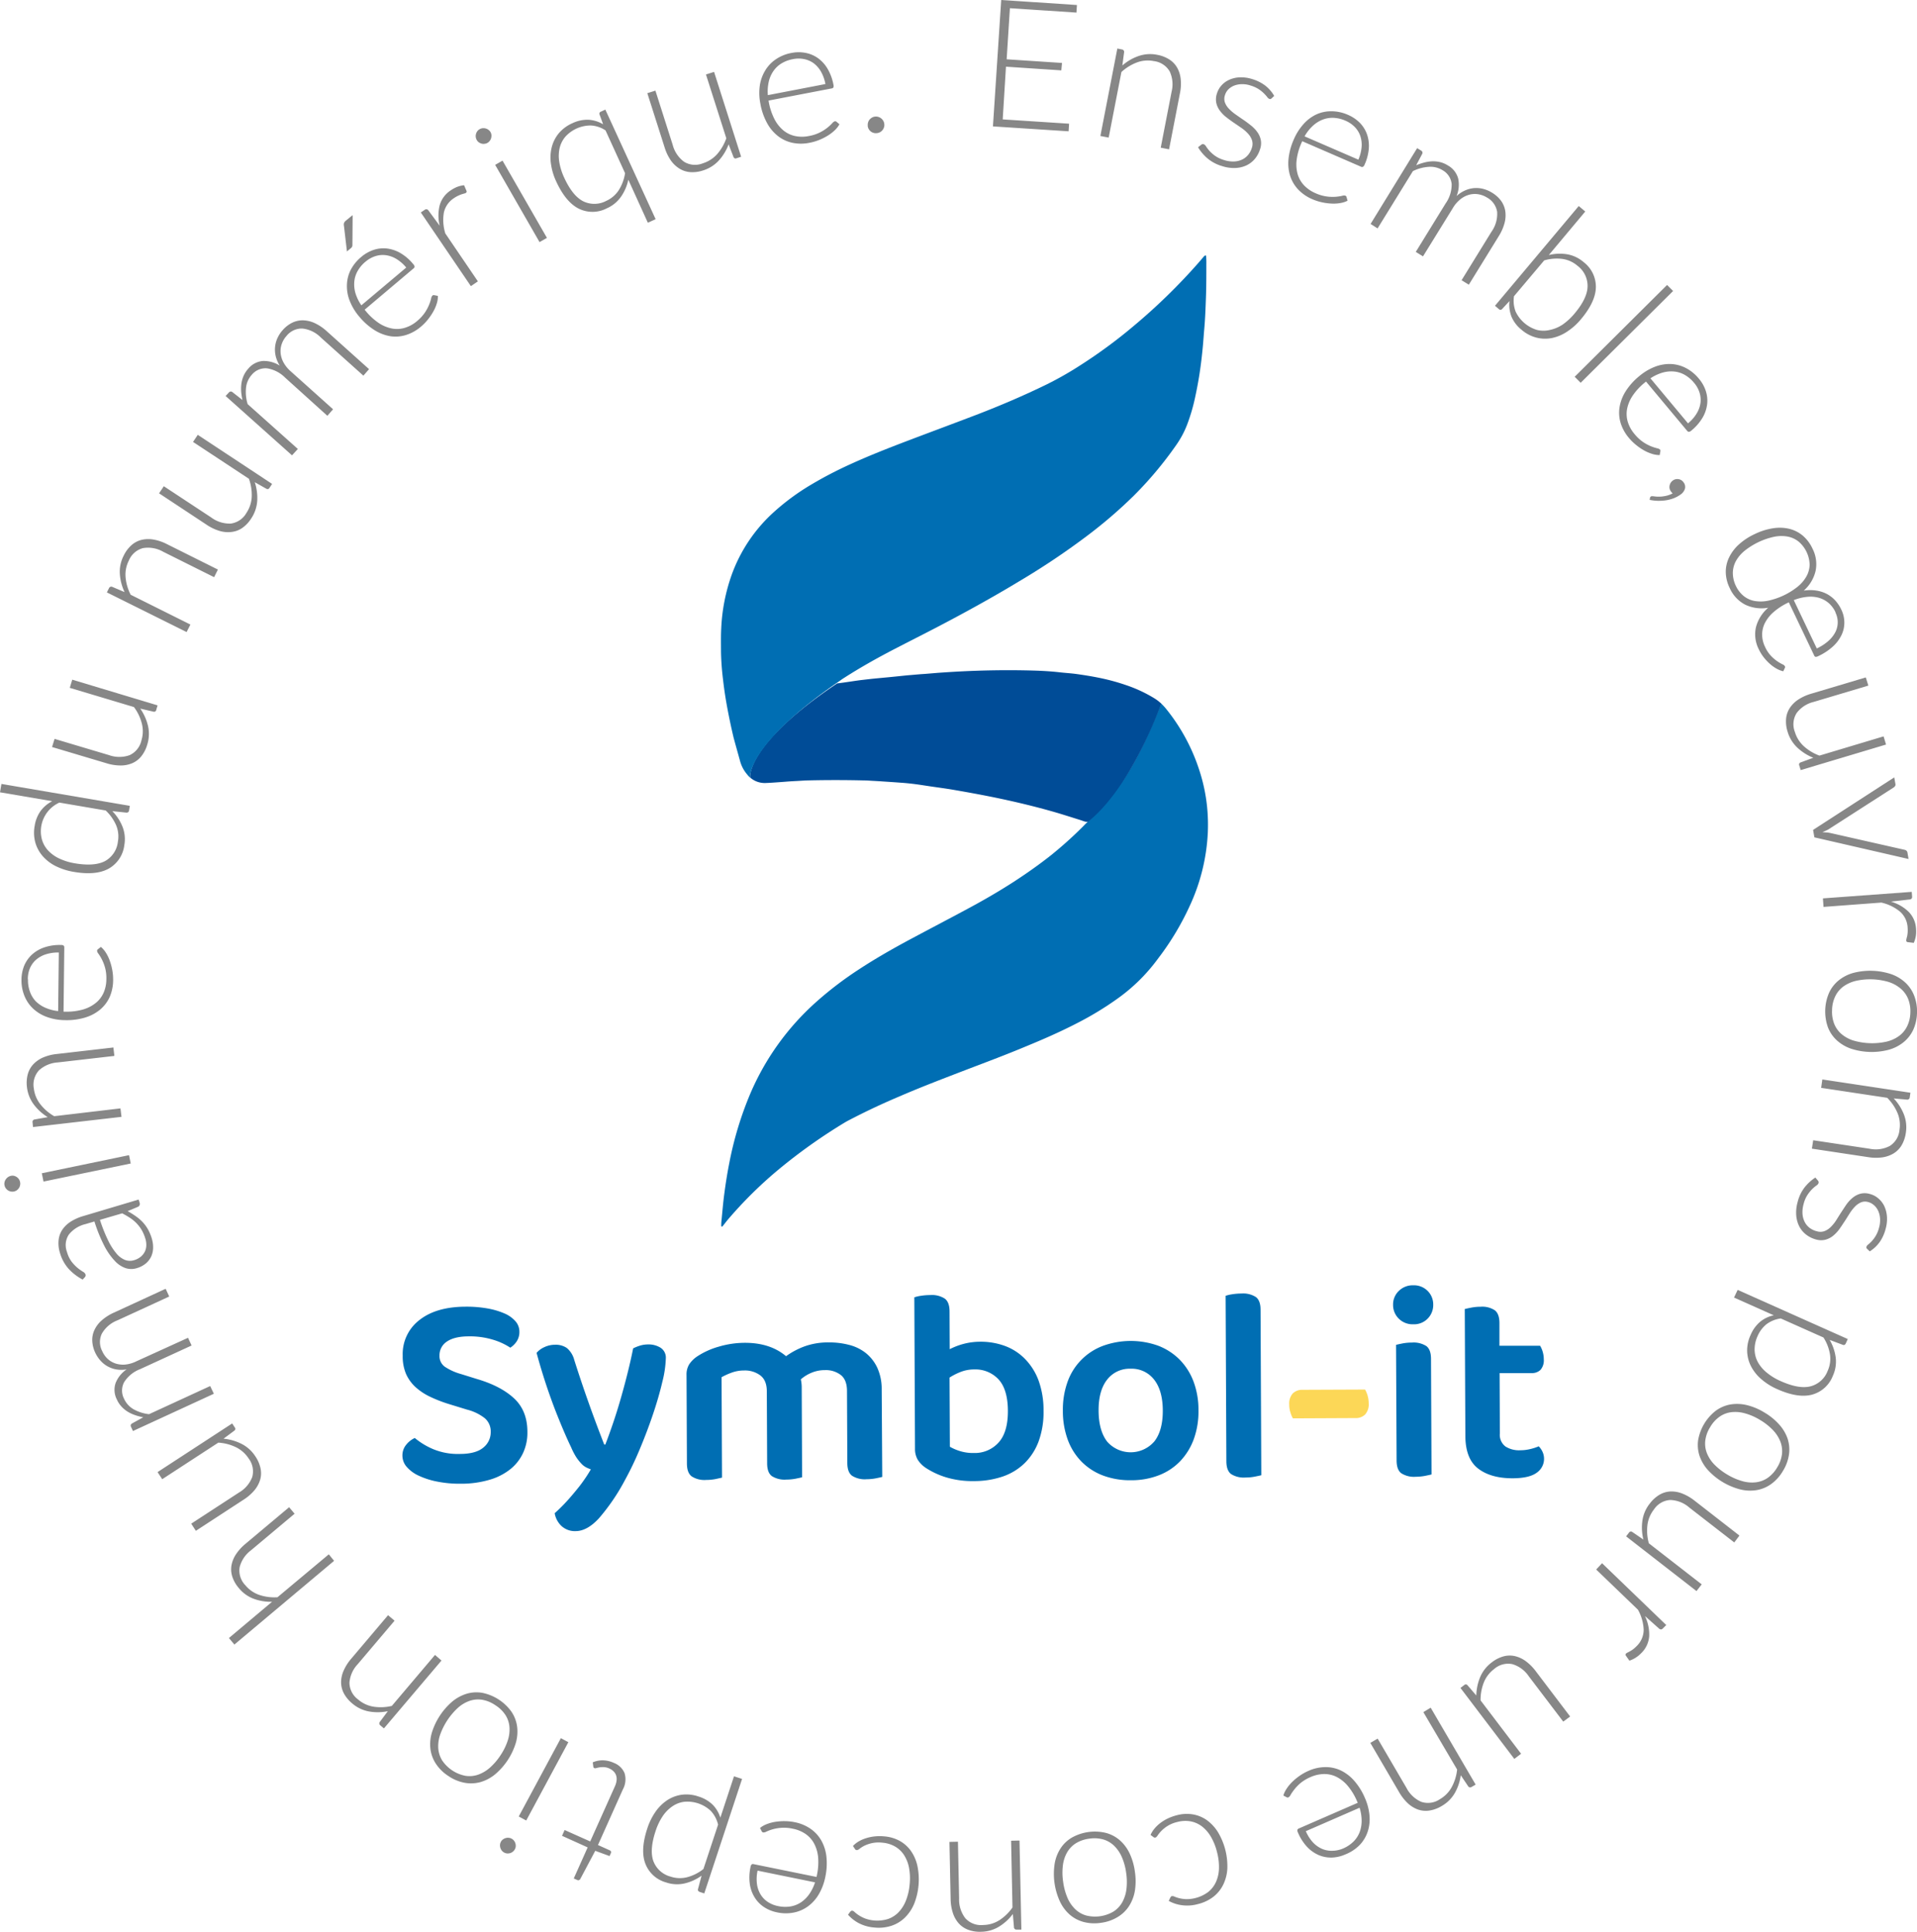 <svg id="Calque_1" data-name="Calque 1" xmlns="http://www.w3.org/2000/svg" viewBox="0 0 588.84 593.51"><defs><style>.cls-2{fill:#006eb3}</style></defs><path d="m330.8 1.54-.15 2.33-20.44-1.35-1 15.7 17 1.12-.21 2.28-17-1.13-1 16.19L328.39 38l-.15 2.34L305 38.83 307.54 0Zm7.2 40.24 5.21-26.87 1.4.28a.74.74 0 0 1 .68.83l-.54 4.1a15.11 15.11 0 0 1 5-2.91 10.89 10.89 0 0 1 5.71-.37 10.37 10.37 0 0 1 3.76 1.46 7.3 7.3 0 0 1 2.41 2.57 9.07 9.07 0 0 1 1.05 3.51 14.42 14.42 0 0 1-.25 4.32l-3.33 17.17-2.56-.5 3.33-17.17a9.39 9.39 0 0 0-.58-6.26 6.52 6.52 0 0 0-4.88-3.17 9.49 9.49 0 0 0-5.17.41 14.71 14.71 0 0 0-4.78 2.95l-3.91 20.14Zm52.6-11.57a.63.63 0 0 1-.69.18 1.43 1.43 0 0 1-.65-.56 13 13 0 0 0-1-1.11 10.06 10.06 0 0 0-1.61-1.31 9.74 9.74 0 0 0-2.56-1.15 8 8 0 0 0-2.71-.4 6.81 6.81 0 0 0-2.34.46 5.35 5.35 0 0 0-1.78 1.19 4.37 4.37 0 0 0-1 1.75 3.43 3.43 0 0 0 0 2.24 5.64 5.64 0 0 0 1.22 1.9 12.9 12.9 0 0 0 2 1.72c.78.55 1.58 1.11 2.41 1.67s1.61 1.15 2.37 1.76a10.38 10.38 0 0 1 1.93 2 6.33 6.33 0 0 1 1.07 2.38 5.43 5.43 0 0 1-.2 2.87 8.52 8.52 0 0 1-1.6 3 7.71 7.71 0 0 1-2.58 2 8.81 8.81 0 0 1-3.41.81 11.63 11.63 0 0 1-4.08-.58 12.26 12.26 0 0 1-4.48-2.36 13.88 13.88 0 0 1-2.91-3.43l.89-.7a1.11 1.11 0 0 1 .38-.23.92.92 0 0 1 .48 0 1.49 1.49 0 0 1 .71.68 12.26 12.26 0 0 0 1 1.31 11.15 11.15 0 0 0 1.71 1.53 9.45 9.45 0 0 0 2.83 1.34 8.79 8.79 0 0 0 3.05.44 6.25 6.25 0 0 0 2.49-.59 5.35 5.35 0 0 0 1.85-1.45 6.15 6.15 0 0 0 1.13-2.11 3.74 3.74 0 0 0 .05-2.38 5.55 5.55 0 0 0-1.2-2 11.56 11.56 0 0 0-2-1.75L379 37.71c-.83-.56-1.63-1.15-2.39-1.75a10 10 0 0 1-1.93-2 6.22 6.22 0 0 1-1.08-2.37 5.62 5.62 0 0 1 .22-2.91 6.48 6.48 0 0 1 1.43-2.49 7.06 7.06 0 0 1 2.43-1.72 8.69 8.69 0 0 1 3.2-.71 11.2 11.2 0 0 1 3.77.54 12.58 12.58 0 0 1 4 2 10.82 10.82 0 0 1 2.74 3.17Zm23.47 5.08a11.58 11.58 0 0 1 3.61 2.43 9.7 9.7 0 0 1 2.2 3.49 10.79 10.79 0 0 1 .58 4.34 14.73 14.73 0 0 1-1.29 5 1.3 1.3 0 0 1-.49.68.67.67 0 0 1-.6 0L400 43.38l-.21.48a18.46 18.46 0 0 0-1.5 5.26 11.07 11.07 0 0 0 .31 4.4 8.49 8.49 0 0 0 2 3.46 10.68 10.68 0 0 0 3.52 2.39 12.38 12.38 0 0 0 3.46 1 13 13 0 0 0 2.74.08 15 15 0 0 0 1.91-.28 1.88 1.88 0 0 1 1-.07.62.62 0 0 1 .39.47l.31 1.09a7.43 7.43 0 0 1-2.22.72 11.89 11.89 0 0 1-2.7.16 17.33 17.33 0 0 1-2.95-.39 15.64 15.64 0 0 1-2.93-.94 13 13 0 0 1-4.31-2.93 11 11 0 0 1-2.51-4.19 13 13 0 0 1-.52-5.21 19.49 19.49 0 0 1 1.63-6.05 17 17 0 0 1 2.93-4.65 12.34 12.34 0 0 1 3.93-3 11 11 0 0 1 4.68-1 12.64 12.64 0 0 1 5.11 1.11Zm-.74 1.81a10.25 10.25 0 0 0-3.74-.9 8.35 8.35 0 0 0-3.41.59 9.65 9.65 0 0 0-3 1.94 13.25 13.25 0 0 0-2.46 3.16l16.52 7.16a12.05 12.05 0 0 0 1-3.86 8.52 8.52 0 0 0-.39-3.39 7.33 7.33 0 0 0-1.68-2.75 8.72 8.72 0 0 0-2.84-1.95ZM421 68.8l14.3-23.29 1.22.75a.75.75 0 0 1 .34 1L435 50.78a16.9 16.9 0 0 1 2.54-.86 11.43 11.43 0 0 1 2.49-.36 9 9 0 0 1 2.42.27 8.05 8.05 0 0 1 2.29 1 6.55 6.55 0 0 1 3.16 4 9.14 9.14 0 0 1-.49 5.4 9.64 9.64 0 0 1 2.73-1.77 8.55 8.55 0 0 1 2.81-.68 8.69 8.69 0 0 1 2.78.29 9.88 9.88 0 0 1 2.58 1.13 9.67 9.67 0 0 1 2.76 2.48 7.41 7.41 0 0 1 1.3 3.15 9.15 9.15 0 0 1-.22 3.68 14.8 14.8 0 0 1-1.79 4.06l-9.18 14.89-2.23-1.37 9.18-14.89a9.44 9.44 0 0 0 1.74-6.12 6.08 6.08 0 0 0-3.11-4.39 7.34 7.34 0 0 0-2.61-1 6.7 6.7 0 0 0-2.78.11 7.6 7.6 0 0 0-2.71 1.36 9.77 9.77 0 0 0-2.37 2.73l-9.19 14.87-2.22-1.37 9.17-14.89a10 10 0 0 0 1.85-6 5.49 5.49 0 0 0-2.85-4.24 7 7 0 0 0-4.21-1 12.86 12.86 0 0 0-4.84 1.31l-10.85 17.6Zm38.21 25.14 25.73-30.64 2 1.68-11.19 13.37a14.23 14.23 0 0 1 5.68-.22 10.51 10.51 0 0 1 5 2.39 9.52 9.52 0 0 1 3.77 7.72q-.08 4.47-4.57 9.82a19 19 0 0 1-4.2 3.78 13.24 13.24 0 0 1-4.67 2 11 11 0 0 1-4.8-.11 11.27 11.27 0 0 1-4.62-2.44 10.34 10.34 0 0 1-3.06-4 10.15 10.15 0 0 1-.61-4.8l-2.28 2.46a.67.67 0 0 1-1 0Zm25.33-12.3a9.06 9.06 0 0 0-4.68-2.1 13.84 13.84 0 0 0-5.53.46l-9.28 11a9.26 9.26 0 0 0 .52 4.77 10.7 10.7 0 0 0 6.56 5.6 8.42 8.42 0 0 0 3.93 0 11.24 11.24 0 0 0 3.94-1.66 18.76 18.76 0 0 0 3.65-3.38q3.93-4.68 4-8.33a7.72 7.72 0 0 0-3.11-6.36Zm29.38 7.76-28.39 28.2-1.84-1.85 28.38-28.2Zm7.92 26.94a11.13 11.13 0 0 1 2.13 3.79 9.57 9.57 0 0 1 .4 4.11 10.63 10.63 0 0 1-1.43 4.13 15.08 15.08 0 0 1-3.41 3.91 1.41 1.41 0 0 1-.75.39.72.72 0 0 1-.53-.29l-12.65-15.16-.4.34a18.19 18.19 0 0 0-3.7 4 11.17 11.17 0 0 0-1.71 4.07 8.45 8.45 0 0 0 .22 4 10.47 10.47 0 0 0 2.07 3.72 12.37 12.37 0 0 0 2.64 2.46 13.54 13.54 0 0 0 2.41 1.3 15.83 15.83 0 0 0 1.83.6 1.92 1.92 0 0 1 .91.38.64.64 0 0 1 .14.6l-.21 1.12a7.56 7.56 0 0 1-2.3-.36 12.8 12.8 0 0 1-2.5-1.07 17.53 17.53 0 0 1-2.45-1.68 15.5 15.5 0 0 1-2.2-2.16 13 13 0 0 1-2.53-4.55 10.82 10.82 0 0 1-.35-4.86 13 13 0 0 1 1.87-4.9 19.46 19.46 0 0 1 4.18-4.67 17.1 17.1 0 0 1 4.71-2.84 12.47 12.47 0 0 1 4.84-.89 11 11 0 0 1 4.65 1.17 12.72 12.72 0 0 1 4.12 3.34Zm-1.47 1.28a10.41 10.41 0 0 0-2.94-2.49 8.2 8.2 0 0 0-3.31-1 9.69 9.69 0 0 0-3.55.38 13.64 13.64 0 0 0-3.61 1.72l11.54 13.83a11.94 11.94 0 0 0 2.64-3 8.33 8.33 0 0 0 1.18-3.2 7.3 7.3 0 0 0-.27-3.21 8.45 8.45 0 0 0-1.68-3.03Zm-6.51 29.99a2.31 2.31 0 0 1 1.73-.4 2.25 2.25 0 0 1 1.56 1 2.22 2.22 0 0 1 .39 2 3.37 3.37 0 0 1-1.37 1.75 9.32 9.32 0 0 1-2 1.09 12.06 12.06 0 0 1-2.36.64 15.2 15.2 0 0 1-2.54.17 14.54 14.54 0 0 1-2.55-.29l.1-.58a.65.65 0 0 1 .26-.45.54.54 0 0 1 .27-.09 1.62 1.62 0 0 1 .31 0c.25 0 .61.08 1.07.11a11.47 11.47 0 0 0 1.52 0 10.57 10.57 0 0 0 1.76-.29 7.34 7.34 0 0 0 1.79-.71 1.58 1.58 0 0 1-.28-.25 2.82 2.82 0 0 1-.28-.36 2.16 2.16 0 0 1-.4-1.75 2.49 2.49 0 0 1 1.02-1.59Zm51.75 39.72a9.16 9.16 0 0 1 .91 3.84 8.71 8.71 0 0 1-.83 3.85 11.58 11.58 0 0 1-2.64 3.56 17.9 17.9 0 0 1-4.54 3 1.74 1.74 0 0 1-.81.22.61.61 0 0 1-.43-.39l-7.8-16.36a19.68 19.68 0 0 0-4.6 2.92 11.28 11.28 0 0 0-2.72 3.38 8 8 0 0 0-.88 3.66 8.86 8.86 0 0 0 .92 3.77 10.28 10.28 0 0 0 1.78 2.7 12.31 12.31 0 0 0 1.92 1.65 12.87 12.87 0 0 0 1.57.93 1.64 1.64 0 0 1 .78.58.62.62 0 0 1 0 .59l-.48 1a7.51 7.51 0 0 1-2.1-.83 11.68 11.68 0 0 1-2.08-1.51 15.69 15.69 0 0 1-1.86-2 13.29 13.29 0 0 1-1.48-2.42 10.11 10.11 0 0 1-.9-6.64 11.71 11.71 0 0 1 3.8-6.12 11.67 11.67 0 0 1-7-.91 10.54 10.54 0 0 1-4.85-5.19 11.47 11.47 0 0 1-1.19-4.8 10.12 10.12 0 0 1 1-4.51 12.94 12.94 0 0 1 3-4 19.3 19.3 0 0 1 4.89-3.22 19.7 19.7 0 0 1 5.6-1.78 12.93 12.93 0 0 1 5 .16 10.25 10.25 0 0 1 4.15 2.09 11.64 11.64 0 0 1 3 4 10.38 10.38 0 0 1 .94 6.9 11.65 11.65 0 0 1-3.62 6 12.46 12.46 0 0 1 3.6-.05 10.52 10.52 0 0 1 3.22.94 9.7 9.7 0 0 1 2.72 2 11.47 11.47 0 0 1 2.01 2.99Zm-32.44-7.4a8.9 8.9 0 0 0 2.46 3.2 7.53 7.53 0 0 0 3.38 1.51 11.19 11.19 0 0 0 4.14-.1 22 22 0 0 0 9-4.27 11.15 11.15 0 0 0 2.71-3.16 7.66 7.66 0 0 0 1-3.59 9.64 9.64 0 0 0-3.42-7.16 7.71 7.71 0 0 0-3.42-1.53 11.14 11.14 0 0 0-4.17.1 22 22 0 0 0-8.95 4.27 11 11 0 0 0-2.68 3.16 7.81 7.81 0 0 0-.95 3.61 9.12 9.12 0 0 0 .9 3.96Zm30.65 8.19a8.5 8.5 0 0 0-2.17-2.9 8 8 0 0 0-3-1.58 9.86 9.86 0 0 0-3.6-.27 15.23 15.23 0 0 0-4.06 1l7.07 14.85a14.8 14.8 0 0 0 3.55-2.3 9.42 9.42 0 0 0 2.17-2.75 6.71 6.71 0 0 0 0-6Zm10.08 22.51-16.76 5a9.31 9.31 0 0 0-5.27 3.43 6.47 6.47 0 0 0-.55 5.78 9.67 9.67 0 0 0 2.73 4.39 14.64 14.64 0 0 0 4.82 2.91l19.71-5.91.75 2.51-26.22 7.85-.41-1.38a.68.68 0 0 1 .46-1l3.83-1.41a15.58 15.58 0 0 1-4.9-3.11 10.94 10.94 0 0 1-3-4.91 10.22 10.22 0 0 1-.46-4 7.26 7.26 0 0 1 1.16-3.31 9.18 9.18 0 0 1 2.62-2.57 14.77 14.77 0 0 1 3.94-1.78l16.76-5Zm-16.58 46.62-.4-2.28 24.93-16.14.36 2a.9.9 0 0 1-.09.64 1.32 1.32 0 0 1-.39.42L562 254.57a6.54 6.54 0 0 1-1.12.61l-1.09.48 1.21.08a9.27 9.27 0 0 1 1.24.18l22.84 5.17a1.17 1.17 0 0 1 .54.29.91.91 0 0 1 .28.52l.34 2Zm2.62 18.75 27.28-2 .11 1.37a1 1 0 0 1-.14.69 1 1 0 0 1-.65.28l-5.74.65a13 13 0 0 1 5.46 3.12 8 8 0 0 1 2.28 5.26 9.12 9.12 0 0 1-.08 2.3 9.34 9.34 0 0 1-.61 2l-1.84-.22a.5.5 0 0 1-.48-.52 1.38 1.38 0 0 1 .08-.47c0-.21.12-.47.19-.77a9 9 0 0 0 .16-1.13 9.61 9.61 0 0 0 0-1.52 7 7 0 0 0-2.3-4.94 13.76 13.76 0 0 0-5.78-2.81l-17.75 1.33Zm28.9 35.15a13.26 13.26 0 0 1-1.16 5.23 10.82 10.82 0 0 1-3 3.83 12.46 12.46 0 0 1-4.52 2.3 20.49 20.49 0 0 1-11.61-.34 12.52 12.52 0 0 1-4.35-2.57 10.55 10.55 0 0 1-2.72-4 14.48 14.48 0 0 1 .32-10.52 10.59 10.59 0 0 1 2.94-3.85 12.48 12.48 0 0 1 4.5-2.32 20.64 20.64 0 0 1 11.62.35 12.43 12.43 0 0 1 4.36 2.58 10.76 10.76 0 0 1 2.73 4 13.22 13.22 0 0 1 .89 5.31Zm-26.09-.78a10.18 10.18 0 0 0 .71 4.3 8.09 8.09 0 0 0 2.32 3.12 10.44 10.44 0 0 0 3.72 1.94 20.45 20.45 0 0 0 9.91.3 10.65 10.65 0 0 0 3.86-1.72 8.12 8.12 0 0 0 2.53-3 10.07 10.07 0 0 0 1-4.24 10.17 10.17 0 0 0-.73-4.3 8.15 8.15 0 0 0-2.34-3.13 10.93 10.93 0 0 0-3.75-2 20.11 20.11 0 0 0-9.91-.3 10.91 10.91 0 0 0-3.84 1.73 8.08 8.08 0 0 0-2.49 3 10.12 10.12 0 0 0-.99 4.3Zm-2.99 21.26 27.06 4.08-.21 1.41a.74.74 0 0 1-.81.71l-4.11-.37a15.39 15.39 0 0 1 3.11 4.88 10.8 10.8 0 0 1 .61 5.69 10.49 10.49 0 0 1-1.3 3.83 7.39 7.39 0 0 1-2.47 2.5 9.23 9.23 0 0 1-3.46 1.21 14.74 14.74 0 0 1-4.33-.07l-17.29-2.61.39-2.58 17.29 2.6a9.28 9.28 0 0 0 6.23-.84 6.49 6.49 0 0 0 3-5 9.5 9.5 0 0 0-.63-5.16 14.59 14.59 0 0 0-3.15-4.64l-20.29-3.06Zm13.78 52.07a.64.64 0 0 1-.22-.69 1.51 1.51 0 0 1 .53-.67 11.78 11.78 0 0 0 1.07-1 10.52 10.52 0 0 0 1.24-1.66 9.7 9.7 0 0 0 1.05-2.61 8.19 8.19 0 0 0 .28-2.73 6.64 6.64 0 0 0-.56-2.31 5.12 5.12 0 0 0-1.26-1.73 4.41 4.41 0 0 0-1.8-1 3.37 3.37 0 0 0-2.23.09 5.78 5.78 0 0 0-1.85 1.3 12.72 12.72 0 0 0-1.63 2.09c-.52.8-1 1.62-1.57 2.47s-1.08 1.66-1.66 2.45a11.12 11.12 0 0 1-1.91 2 6.44 6.44 0 0 1-2.34 1.17 5.57 5.57 0 0 1-2.88-.08 8.58 8.58 0 0 1-3-1.48 7.64 7.64 0 0 1-2.1-2.49 9.13 9.13 0 0 1-.95-3.37 11.68 11.68 0 0 1 .41-4.1 12.12 12.12 0 0 1 2.17-4.58 13.92 13.92 0 0 1 3.28-3l.74.86a1 1 0 0 1 .24.37.87.87 0 0 1 0 .48 1.51 1.51 0 0 1-.65.74 10.47 10.47 0 0 0-1.27 1.07 11.89 11.89 0 0 0-1.45 1.78 9.2 9.2 0 0 0-1.22 2.88 8.88 8.88 0 0 0-.32 3.07 6.48 6.48 0 0 0 .7 2.46 5.39 5.39 0 0 0 1.53 1.79 6.18 6.18 0 0 0 2.16 1 3.73 3.73 0 0 0 2.37-.05 5.66 5.66 0 0 0 1.93-1.28 11.88 11.88 0 0 0 1.67-2.08c.51-.8 1-1.63 1.57-2.48s1.08-1.68 1.65-2.47a10.14 10.14 0 0 1 1.9-2 6.38 6.38 0 0 1 2.32-1.18 5.53 5.53 0 0 1 2.92.1 6.34 6.34 0 0 1 2.54 1.33 7.17 7.17 0 0 1 1.83 2.34 9 9 0 0 1 .83 3.17 10.83 10.83 0 0 1-.38 3.8 12.52 12.52 0 0 1-1.84 4.11 11 11 0 0 1-3.05 2.87Zm-39.79 12.58 33.82 15.1-.58 1.31a1 1 0 0 1-.37.46.66.66 0 0 1-.6 0l-4-1.5a14.68 14.68 0 0 1 1.86 5.48 10.5 10.5 0 0 1-.9 5.58 9.52 9.52 0 0 1-6.4 5.76q-4.32 1.14-10.71-1.71a19.08 19.08 0 0 1-4.79-3 13.31 13.31 0 0 1-3.18-3.93 10.93 10.93 0 0 1-1.23-4.63 11.24 11.24 0 0 1 1.08-5.11 10.65 10.65 0 0 1 2.9-4 9.63 9.63 0 0 1 4.2-2l-12.21-5.45Zm27.64 24.9a9 9 0 0 0 .72-5.08 13.56 13.56 0 0 0-2-5.19L547 405.06a9.34 9.34 0 0 0-4.46 1.82 9.53 9.53 0 0 0-2.66 3.58 9.79 9.79 0 0 0-.92 4.23 8.36 8.36 0 0 0 1 3.79 11.17 11.17 0 0 0 2.77 3.25 18.14 18.14 0 0 0 4.25 2.58q5.58 2.49 9.11 1.61a7.71 7.71 0 0 0 5.3-4.74Zm-13.72 30.71a13.16 13.16 0 0 1-3.57 4 10.81 10.81 0 0 1-4.46 1.9 12.64 12.64 0 0 1-5.06-.2 20.42 20.42 0 0 1-10-6 12.66 12.66 0 0 1-2.55-4.36 10.7 10.7 0 0 1-.41-4.82 14.56 14.56 0 0 1 5.41-9 10.79 10.79 0 0 1 4.46-1.92 12.75 12.75 0 0 1 5.05.18 18.64 18.64 0 0 1 5.41 2.27 18.86 18.86 0 0 1 4.56 3.71 12.58 12.58 0 0 1 2.59 4.35 10.93 10.93 0 0 1 .42 4.84 13.26 13.26 0 0 1-1.85 5.05Zm-22.38-13.42a10 10 0 0 0-1.48 4.1 8 8 0 0 0 .49 3.85 10.68 10.68 0 0 0 2.3 3.52 19.38 19.38 0 0 0 3.95 3.07 18.71 18.71 0 0 0 4.55 2 10.69 10.69 0 0 0 4.21.39 8.16 8.16 0 0 0 3.66-1.36 10.16 10.16 0 0 0 2.93-3.23 10 10 0 0 0 1.47-4.11 8.25 8.25 0 0 0-.52-3.87 10.93 10.93 0 0 0-2.32-3.54 18.49 18.49 0 0 0-3.93-3.07 17.88 17.88 0 0 0-4.57-2 10.76 10.76 0 0 0-4.19-.37 8 8 0 0 0-3.63 1.38 10.06 10.06 0 0 0-2.92 3.24Zm7.42 35.4-13.82-10.73a9.27 9.27 0 0 0-5.85-2.31 6.45 6.45 0 0 0-5 2.91 9.63 9.63 0 0 0-2 4.78 14.53 14.53 0 0 0 .43 5.61l16.24 12.62-1.6 2.06L499.49 472l.88-1.14a.68.68 0 0 1 1.05-.18l3.37 2.3a15.38 15.38 0 0 1-.3-5.79 10.83 10.83 0 0 1 2.27-5.26 10.37 10.37 0 0 1 3-2.72 7.26 7.26 0 0 1 3.37-1 9 9 0 0 1 3.61.64 14.85 14.85 0 0 1 3.75 2.17l13.81 10.74Zm-40.61 6.38 19.72 19-1 1a1 1 0 0 1-.6.35 1 1 0 0 1-.64-.29l-4.31-3.84a13.12 13.12 0 0 1 1.31 6.15 8 8 0 0 1-2.4 5.21 9.39 9.39 0 0 1-1.77 1.46 8.76 8.76 0 0 1-1.91.9l-1.07-1.51a.51.51 0 0 1 .07-.71 2.12 2.12 0 0 1 .4-.26c.2-.09.43-.21.71-.37a8.55 8.55 0 0 0 1-.63 10.85 10.85 0 0 0 1.12-1 7 7 0 0 0 2.15-5 13.72 13.72 0 0 0-1.76-6.18l-12.82-12.34Zm-11.92 48.67L469.6 515a9.31 9.31 0 0 0-5.05-3.74 6.5 6.5 0 0 0-5.61 1.51 9.65 9.65 0 0 0-3.15 4.1 14.45 14.45 0 0 0-1 5.53l12.44 16.39-2.08 1.58-16.54-21.8 1.14-.87a.68.68 0 0 1 1.06.09l2.66 3.1a15.71 15.71 0 0 1 1.2-5.68 11 11 0 0 1 3.56-4.5 10.31 10.31 0 0 1 3.61-1.84 7.33 7.33 0 0 1 3.51-.07 9.18 9.18 0 0 1 3.32 1.55 14.82 14.82 0 0 1 3.06 3.07l10.57 13.93Zm-40.72-4.28 13.81 23.63-1.27.73a.73.73 0 0 1-1-.18l-2.3-3.43a15.18 15.18 0 0 1-1.84 5.48 10.88 10.88 0 0 1-4.06 4 10.3 10.3 0 0 1-3.79 1.38 7.34 7.34 0 0 1-3.5-.34 9.17 9.17 0 0 1-3.11-1.94 14.91 14.91 0 0 1-2.66-3.42l-8.82-15.1 2.25-1.31 8.83 15.1a9.37 9.37 0 0 0 4.56 4.32 6.5 6.5 0 0 0 5.76-.83 9.54 9.54 0 0 0 3.62-3.73 14.5 14.5 0 0 0 1.64-5.36L437.21 526Zm-26.13 45.04a11.22 11.22 0 0 1-4.23 1 9.69 9.69 0 0 1-4.06-.77 10.83 10.83 0 0 1-3.57-2.54 15.12 15.12 0 0 1-2.78-4.37 1.37 1.37 0 0 1-.17-.82.68.68 0 0 1 .43-.43l18.1-7.89-.21-.48a18.61 18.61 0 0 0-2.82-4.68 11.13 11.13 0 0 0-3.43-2.78 8.4 8.4 0 0 0-3.87-.9 10.59 10.59 0 0 0-4.15.93 12.7 12.7 0 0 0-3.1 1.85 13.39 13.39 0 0 0-1.92 2 15.23 15.23 0 0 0-1.1 1.58 1.76 1.76 0 0 1-.62.77.62.62 0 0 1-.62 0l-1-.52a7.36 7.36 0 0 1 1-2.11 12.79 12.79 0 0 1 1.73-2.09 17.43 17.43 0 0 1 2.3-1.89 15.77 15.77 0 0 1 2.69-1.5 13 13 0 0 1 5.08-1.15 10.9 10.9 0 0 1 4.77 1 12.89 12.89 0 0 1 4.17 3.18 19.39 19.39 0 0 1 3.31 5.32 17 17 0 0 1 1.4 5.31 12.37 12.37 0 0 1-.51 4.9 11 11 0 0 1-2.42 4.14 12.72 12.72 0 0 1-4.4 2.94Zm-.81-1.77a10.43 10.43 0 0 0 3.21-2.12 8.34 8.34 0 0 0 1.9-2.9 9.81 9.81 0 0 0 .62-3.51 13.59 13.59 0 0 0-.63-4l-16.51 7.2a12.13 12.13 0 0 0 2.13 3.38 8.56 8.56 0 0 0 2.74 2 7.39 7.39 0 0 0 3.16.64 8.74 8.74 0 0 0 3.38-.69ZM359.47 583c.07-.12.14-.21.2-.3a.52.52 0 0 1 .31-.17 1.37 1.37 0 0 1 .82.17 10.61 10.61 0 0 0 1.44.47 10.86 10.86 0 0 0 2.14.29 11.14 11.14 0 0 0 6.75-2.21 8.33 8.33 0 0 0 2.39-3.1 10.8 10.8 0 0 0 .91-4.14 17.56 17.56 0 0 0-.6-5 17.36 17.36 0 0 0-1.92-4.79 10.93 10.93 0 0 0-2.78-3.16 8.21 8.21 0 0 0-3.48-1.51 9.33 9.33 0 0 0-4 .2 9.92 9.92 0 0 0-3.09 1.27 10.12 10.12 0 0 0-1.88 1.53 9.57 9.57 0 0 0-1.08 1.33c-.26.38-.48.6-.67.65a.63.63 0 0 1-.61-.13l-.91-.67a8 8 0 0 1 1.17-1.89 10.66 10.66 0 0 1 1.8-1.74 12.8 12.8 0 0 1 2.34-1.43 15.39 15.39 0 0 1 2.79-1 11.7 11.7 0 0 1 4.86-.26 10.49 10.49 0 0 1 4.28 1.74 13.13 13.13 0 0 1 3.44 3.68A20.43 20.43 0 0 1 377 574a12.82 12.82 0 0 1-1.22 4.91 10.75 10.75 0 0 1-3 3.77 12.64 12.64 0 0 1-4.85 2.3 12.15 12.15 0 0 1-4.8.35A11.41 11.41 0 0 1 359 584Zm-21.3 7.73a13.14 13.14 0 0 1-5.35-.27 10.69 10.69 0 0 1-4.27-2.28 12.43 12.43 0 0 1-3-4.06 20.37 20.37 0 0 1-1.6-11.51 12.42 12.42 0 0 1 1.8-4.72 10.53 10.53 0 0 1 3.49-3.34 14.44 14.44 0 0 1 10.43-1.45 10.68 10.68 0 0 1 4.29 2.26 12.52 12.52 0 0 1 3 4 19 19 0 0 1 1.64 5.64 19.23 19.23 0 0 1 0 5.88 12.58 12.58 0 0 1-1.81 4.73 10.75 10.75 0 0 1-3.51 3.36 13.05 13.05 0 0 1-5.11 1.76Zm-3.59-25.85a10.31 10.31 0 0 0-4.12 1.42 8.13 8.13 0 0 0-2.69 2.81 10.72 10.72 0 0 0-1.29 4 18.77 18.77 0 0 0 .08 5 19 19 0 0 0 1.28 4.82 10.83 10.83 0 0 0 2.34 3.52 8 8 0 0 0 3.36 2 11.14 11.14 0 0 0 8.47-1.17 8.18 8.18 0 0 0 2.69-2.83 11.12 11.12 0 0 0 1.3-4 18.66 18.66 0 0 0-.07-5 18.13 18.13 0 0 0-1.3-4.83 10.79 10.79 0 0 0-2.34-3.49 8 8 0 0 0-3.36-2 10.16 10.16 0 0 0-4.35-.25Zm-21.42.57.57 27.36h-1.43a.74.74 0 0 1-.84-.67l-.34-4.12a15.38 15.38 0 0 1-4.28 3.9 10.85 10.85 0 0 1-5.51 1.56 10.12 10.12 0 0 1-4-.64 7.26 7.26 0 0 1-2.89-2 9.06 9.06 0 0 1-1.77-3.21 14.61 14.61 0 0 1-.67-4.28l-.36-17.48 2.61-.06.36 17.49a9.37 9.37 0 0 0 1.89 6 6.5 6.5 0 0 0 5.5 2.1 9.46 9.46 0 0 0 5-1.49 14.44 14.44 0 0 0 4-3.89l-.42-20.51Zm-51.98 21.83.28-.21a.65.65 0 0 1 .36-.06 1.46 1.46 0 0 1 .72.44 10.22 10.22 0 0 0 1.19.92 11 11 0 0 0 1.92 1 11.08 11.08 0 0 0 7.1.19 8.31 8.31 0 0 0 3.29-2.11 11 11 0 0 0 2.25-3.61 17.35 17.35 0 0 0 1.12-4.92 17.57 17.57 0 0 0-.2-5.15 10.89 10.89 0 0 0-1.56-3.92 8.17 8.17 0 0 0-2.77-2.59 9.44 9.44 0 0 0-3.82-1.15 10.1 10.1 0 0 0-3.34.16 10.85 10.85 0 0 0-2.28.81 9.91 9.91 0 0 0-1.44.92 1.39 1.39 0 0 1-.85.39.64.64 0 0 1-.52-.32l-.63-.95a8.14 8.14 0 0 1 1.73-1.38 10.83 10.83 0 0 1 2.28-1 13.07 13.07 0 0 1 2.69-.56 14.69 14.69 0 0 1 3 0 11.79 11.79 0 0 1 4.66 1.38 10.46 10.46 0 0 1 3.44 3.08 12.79 12.79 0 0 1 2 4.62 20.46 20.46 0 0 1-1 11.62 12.84 12.84 0 0 1-2.81 4.21 10.67 10.67 0 0 1-4.12 2.53 12.68 12.68 0 0 1-5.34.55 12.45 12.45 0 0 1-4.65-1.29 11.78 11.78 0 0 1-3.39-2.63Zm-22.53.23a11.3 11.3 0 0 1-4-1.64 9.57 9.57 0 0 1-2.88-3 10.64 10.64 0 0 1-1.46-4.12 14.88 14.88 0 0 1 .23-5.18 1.35 1.35 0 0 1 .34-.77.64.64 0 0 1 .59-.1l19.35 3.94.1-.51a18.79 18.79 0 0 0 .39-5.45 11.19 11.19 0 0 0-1.21-4.25 8.45 8.45 0 0 0-2.66-3 10.35 10.35 0 0 0-3.93-1.61 12.2 12.2 0 0 0-3.6-.27 13.15 13.15 0 0 0-2.69.48 14.81 14.81 0 0 0-1.81.68 1.82 1.82 0 0 1-.95.26.63.63 0 0 1-.49-.37l-.52-1a7.34 7.34 0 0 1 2-1.16 13 13 0 0 1 2.61-.72 17.73 17.73 0 0 1 3-.22 15.58 15.58 0 0 1 3.06.32 13 13 0 0 1 4.82 2 11 11 0 0 1 3.32 3.59 13 13 0 0 1 1.59 5 19.72 19.72 0 0 1-.35 6.26 17.07 17.07 0 0 1-1.91 5.15 12.34 12.34 0 0 1-3.23 3.72 11 11 0 0 1-4.36 2 12.69 12.69 0 0 1-5.35-.03Zm.35-1.92a10.45 10.45 0 0 0 3.84.11 8.35 8.35 0 0 0 3.22-1.28 9.77 9.77 0 0 0 2.53-2.52 13.41 13.41 0 0 0 1.76-3.6l-17.65-3.6a12.19 12.19 0 0 0-.2 4 8.39 8.39 0 0 0 1.08 3.24 7.37 7.37 0 0 0 2.21 2.34 8.71 8.71 0 0 0 3.21 1.31Zm-11.06-39.07-11.61 35.18-1.36-.45a1 1 0 0 1-.5-.33.65.65 0 0 1-.06-.58l1.09-4.1a14.39 14.39 0 0 1-5.27 2.4 10.38 10.38 0 0 1-5.64-.32 9.52 9.52 0 0 1-6.37-5.79q-1.58-4.18.62-10.82a19.32 19.32 0 0 1 2.49-5.07 13.55 13.55 0 0 1 3.6-3.57 11 11 0 0 1 4.48-1.69 11.3 11.3 0 0 1 5.19.56 10.64 10.64 0 0 1 4.28 2.48 9.85 9.85 0 0 1 2.39 4l4.19-12.7Zm-22 30a9 9 0 0 0 5.13.2 13.49 13.49 0 0 0 5-2.52l4.5-13.63a9.35 9.35 0 0 0-2.26-4.25 10.49 10.49 0 0 0-8.14-2.77 8.14 8.14 0 0 0-3.66 1.41 11.2 11.2 0 0 0-3 3.08 18.31 18.31 0 0 0-2.13 4.49q-1.92 5.79-.69 9.23a7.74 7.74 0 0 0 5.31 4.78Zm-17.4-34.93a5.81 5.81 0 0 1 3.31 3.17 6.49 6.49 0 0 1-.53 5l-7.64 17.07 3.58 1.61a.71.71 0 0 1 .39.35.55.55 0 0 1 0 .5l-.41.93-4.4-1.61-4.6 8.67a.73.73 0 0 1-.37.32.61.61 0 0 1-.51 0l-1.12-.5 4.27-9.54-7.87-3.56.79-1.78 7.86 3.51 7.59-16.94a5.86 5.86 0 0 0 .52-1.89 3.48 3.48 0 0 0-.18-1.54 3.16 3.16 0 0 0-.78-1.19 4.42 4.42 0 0 0-1.25-.84 4.53 4.53 0 0 0-1.68-.43 7.49 7.49 0 0 0-1.38.07 9.38 9.38 0 0 0-1 .23.91.91 0 0 1-.59 0 .55.55 0 0 1-.29-.43l-.18-1.34a7.62 7.62 0 0 1 3.18-.62 8.41 8.41 0 0 1 3.29.78Zm-34.68 24.24a2 2 0 0 1 .62-.71 2.6 2.6 0 0 1 .83-.42 2.39 2.39 0 0 1 .92-.09 2.17 2.17 0 0 1 .92.27 2.27 2.27 0 0 1 .73.61 2.48 2.48 0 0 1 .43.82 2.61 2.61 0 0 1 .11.92 2.13 2.13 0 0 1-.27.9 2.49 2.49 0 0 1-.62.75 2.46 2.46 0 0 1-.83.44 2.61 2.61 0 0 1-.92.1 2.34 2.34 0 0 1-.92-.28 2.27 2.27 0 0 1-.73-.61 2.48 2.48 0 0 1-.43-.82 2.73 2.73 0 0 1-.11-1 2.5 2.5 0 0 1 .27-.88Zm5.48-7.77L172.28 534l2.3 1.24-12.94 24.06Zm-21.57-12.41a13.06 13.06 0 0 1-3.84-3.73 10.73 10.73 0 0 1-1.71-4.54 12.54 12.54 0 0 1 .41-5 20.62 20.62 0 0 1 6.39-9.71 12.89 12.89 0 0 1 4.47-2.36 10.48 10.48 0 0 1 4.83-.2 14.56 14.56 0 0 1 8.8 5.79 10.69 10.69 0 0 1 1.72 4.53 12.52 12.52 0 0 1-.39 5 20.46 20.46 0 0 1-6.39 9.7 12.59 12.59 0 0 1-4.49 2.37 11 11 0 0 1-4.85.21 13.12 13.12 0 0 1-4.95-2.06Zm14.36-21.79a10.08 10.08 0 0 0-4-1.65 8 8 0 0 0-3.88.33 10.5 10.5 0 0 0-3.6 2.15 20.55 20.55 0 0 0-5.46 8.28 10.74 10.74 0 0 0-.57 4.18 8.31 8.31 0 0 0 1.21 3.71 11.17 11.17 0 0 0 7.15 4.71 8.1 8.1 0 0 0 3.88-.35 11.05 11.05 0 0 0 3.64-2.17 18.61 18.61 0 0 0 3.24-3.79 18.27 18.27 0 0 0 2.21-4.49 10.67 10.67 0 0 0 .54-4.17 8 8 0 0 0-1.22-3.69 10.19 10.19 0 0 0-3.14-3.05Zm-16.52-13.71L117.93 531l-1.09-.92a.75.75 0 0 1-.18-1.06l2.47-3.31a15.22 15.22 0 0 1-5.78.09 10.87 10.87 0 0 1-5.17-2.48 10.46 10.46 0 0 1-2.57-3.11 7.47 7.47 0 0 1-.84-3.41 9 9 0 0 1 .8-3.58 14.59 14.59 0 0 1 2.33-3.65l11.3-13.35 2 1.69-11.31 13.35a9.37 9.37 0 0 0-2.55 5.74 6.48 6.48 0 0 0 2.7 5.15 9.47 9.47 0 0 0 4.71 2.18 14.49 14.49 0 0 0 5.61-.24l13.26-15.66Zm-32.99-30.63L72 505.24l-1.68-2 13.25-11.14a15.19 15.19 0 0 1-5.64-.92 10.76 10.76 0 0 1-4.57-3.29 10.22 10.22 0 0 1-2-3.5 7.26 7.26 0 0 1-.25-3.51 9.1 9.1 0 0 1 1.39-3.39 14.76 14.76 0 0 1 2.91-3.2l13.4-11.24 1.68 2-13.4 11.24a9.41 9.41 0 0 0-3.49 5.23 6.51 6.51 0 0 0 1.79 5.53 9.59 9.59 0 0 0 4.27 2.95 14.65 14.65 0 0 0 5.57.71L101 477.52ZM58.74 468.1l14.65-9.55a9.4 9.4 0 0 0 4.09-4.78 6.55 6.55 0 0 0-1.11-5.7 9.73 9.73 0 0 0-3.87-3.44 14.46 14.46 0 0 0-5.44-1.42l-17.23 11.23-1.43-2.18 22.92-14.95.78 1.2a.68.68 0 0 1-.16 1.05L68.66 442a15.48 15.48 0 0 1 5.58 1.61 10.88 10.88 0 0 1 4.23 3.87 10.23 10.23 0 0 1 1.58 3.73 7.23 7.23 0 0 1-.17 3.5 9.27 9.27 0 0 1-1.79 3.21 14.7 14.7 0 0 1-3.28 2.82l-14.65 9.56Zm6.95-39.91-24.85 11.45-.6-1.3a.74.74 0 0 1 .28-1l3.48-1.92a17.43 17.43 0 0 1-2.58-.69 11.38 11.38 0 0 1-2.28-1.08 9 9 0 0 1-1.86-1.57 7.66 7.66 0 0 1-1.36-2.08 6.51 6.51 0 0 1-.42-5.07 9.12 9.12 0 0 1 3.4-4.23 9.29 9.29 0 0 1-3.25 0 8.58 8.58 0 0 1-2.72-1 8.34 8.34 0 0 1-2.15-1.78 10 10 0 0 1-1.53-2.36 9.47 9.47 0 0 1-.91-3.6 7.11 7.11 0 0 1 .66-3.34 9 9 0 0 1 2.21-2.94 14.83 14.83 0 0 1 3.79-2.42l15.88-7.32 1.1 2.38-15.89 7.31a9.4 9.4 0 0 0-4.83 4.14 6 6 0 0 0 .16 5.37 7.16 7.16 0 0 0 1.58 2.27 6.75 6.75 0 0 0 2.38 1.45 7.54 7.54 0 0 0 3 .37 9.87 9.87 0 0 0 3.49-1L57.76 411l1.09 2.37L43 420.65a10 10 0 0 0-4.88 4 5.49 5.49 0 0 0 0 5.11 7.11 7.11 0 0 0 2.88 3.18 12.63 12.63 0 0 0 4.78 1.53l18.78-8.65ZM42.9 369.53a1 1 0 0 1-.45 1.2l-3.24 1.36a26.38 26.38 0 0 1 2.54 1.59 13 13 0 0 1 2.09 1.8 11.3 11.3 0 0 1 1.63 2.24 13.88 13.88 0 0 1 1.18 2.86 9.05 9.05 0 0 1 .38 2.73 6.68 6.68 0 0 1-.54 2.6 6.15 6.15 0 0 1-1.63 2.19 7.6 7.6 0 0 1-2.86 1.51 5.7 5.7 0 0 1-3.37 0 8.05 8.05 0 0 1-3.36-2.23 20.29 20.29 0 0 1-3.27-4.71 47.5 47.5 0 0 1-3-7.41l-2.74.81a9.25 9.25 0 0 0-5.13 3.24 5.85 5.85 0 0 0-.58 5.24 9.35 9.35 0 0 0 1.45 3.07 12.51 12.51 0 0 0 1.83 1.91 15.47 15.47 0 0 0 1.61 1.15 1.71 1.71 0 0 1 .82.82.88.88 0 0 1-.24.93l-.63.68a15.81 15.81 0 0 1-4.4-3.4 12.6 12.6 0 0 1-2.58-4.82A9.84 9.84 0 0 1 18 381a7.08 7.08 0 0 1 1.14-3.2 8.9 8.9 0 0 1 2.56-2.47 14.85 14.85 0 0 1 3.81-1.71l17.08-5.09Zm1.74 11a11.77 11.77 0 0 0-1.16-2.71 11.42 11.42 0 0 0-1.63-2.1 12.16 12.16 0 0 0-2-1.62c-.73-.47-1.51-.92-2.32-1.34l-6.83 2a47.17 47.17 0 0 0 2.47 6.24 19 19 0 0 0 2.58 4.08 6.84 6.84 0 0 0 2.65 2 4.28 4.28 0 0 0 2.74.09 5.83 5.83 0 0 0 2.15-1.12 4.75 4.75 0 0 0 1.24-1.62 4.61 4.61 0 0 0 .41-1.93 6.63 6.63 0 0 0-.3-2.01ZM3.37 361.24a2.13 2.13 0 0 1 .94 0 2.84 2.84 0 0 1 .85.38 2.37 2.37 0 0 1 1 1.52 2.17 2.17 0 0 1 0 1 2.33 2.33 0 0 1-.35.86 2.41 2.41 0 0 1-.64.67 2.31 2.31 0 0 1-.86.38 2.44 2.44 0 0 1-1 0 2.38 2.38 0 0 1-.87-.35 2.58 2.58 0 0 1-.67-.65 2.4 2.4 0 0 1-.38-.88 2.17 2.17 0 0 1 0-.95 2.42 2.42 0 0 1 .36-.86 2.47 2.47 0 0 1 .65-.68 2.31 2.31 0 0 1 .97-.44Zm9.47-.79 26.79-5.56.53 2.56L13.37 363Zm24.48-17.33-27.18 3.13-.14-1.42a.75.75 0 0 1 .59-.9l4.07-.72a15.37 15.37 0 0 1-4.28-3.89 11 11 0 0 1-2.1-5.32 10.35 10.35 0 0 1 .26-4 7.28 7.28 0 0 1 1.72-3.06 9.25 9.25 0 0 1 3-2.07 14.51 14.51 0 0 1 4.2-1.06l17.37-2 .3 2.59-17.37 2a9.43 9.43 0 0 0-5.8 2.44 6.54 6.54 0 0 0-1.56 5.61 9.58 9.58 0 0 0 2 4.81 14.54 14.54 0 0 0 4.25 3.66l20.35-2.4ZM6.6 300.93a11.48 11.48 0 0 1 .84-4.27 9.68 9.68 0 0 1 2.37-3.38 10.69 10.69 0 0 1 3.78-2.21 14.56 14.56 0 0 1 5.12-.75 1.37 1.37 0 0 1 .83.18.73.73 0 0 1 .21.57l-.23 19.74H20a18.61 18.61 0 0 0 5.42-.65 11.12 11.12 0 0 0 3.95-2 8.37 8.37 0 0 0 2.45-3.16 10.52 10.52 0 0 0 .85-4.17 12.37 12.37 0 0 0-.41-3.58 13.18 13.18 0 0 0-1-2.56 14.4 14.4 0 0 0-1-1.65 1.81 1.81 0 0 1-.44-.88.62.62 0 0 1 .28-.55l.89-.7a7.46 7.46 0 0 1 1.52 1.76 12.29 12.29 0 0 1 1.19 2.44 17.45 17.45 0 0 1 .78 2.87 15.83 15.83 0 0 1 .27 3.06 13.16 13.16 0 0 1-1 5.11 10.92 10.92 0 0 1-2.89 3.93 13 13 0 0 1-4.61 2.5 19.5 19.5 0 0 1-6.21.83 16.78 16.78 0 0 1-5.42-.9 12.37 12.37 0 0 1-4.26-2.47 11 11 0 0 1-2.78-3.91 12.63 12.63 0 0 1-.98-5.2Zm2 0a10.14 10.14 0 0 0 .62 3.8 8.19 8.19 0 0 0 1.78 2.9 9.74 9.74 0 0 0 3 2 13.57 13.57 0 0 0 3.86 1l.21-18a12.21 12.21 0 0 0-4 .56 8.55 8.55 0 0 0-3 1.67 7.34 7.34 0 0 0-1.88 2.61 8.53 8.53 0 0 0-.64 3.44ZM39.64 249a.73.73 0 0 1-.84.65l-4.3-.45a14.43 14.43 0 0 1 3.16 4.86 10.47 10.47 0 0 1 .52 5.63 9.56 9.56 0 0 1-4.77 7.16q-3.91 2.19-10.8 1a19.67 19.67 0 0 1-5.39-1.71 13.22 13.22 0 0 1-4-3 10.88 10.88 0 0 1-2.34-4.2 11.46 11.46 0 0 1-.23-5.22 10.71 10.71 0 0 1 1.83-4.58 10.28 10.28 0 0 1 3.56-3L0 243.41l.44-2.57 39.44 6.73Zm-3.43 9.6a8.93 8.93 0 0 0-.55-5.1 13.92 13.92 0 0 0-3.19-4.5l-14.23-2.43a9.7 9.7 0 0 0-5.36 11.35 8.34 8.34 0 0 0 1.94 3.42 11.33 11.33 0 0 0 3.48 2.46 18.43 18.43 0 0 0 4.76 1.44q6 1 9.23-.71a7.74 7.74 0 0 0 3.92-5.94ZM16.76 227l16.76 5a9.39 9.39 0 0 0 6.29 0 6.51 6.51 0 0 0 3.63-4.53 9.59 9.59 0 0 0 .13-5.18 14.24 14.24 0 0 0-2.43-5.07l-19.7-5.9.75-2.51 26.21 7.89-.4 1.38a.68.68 0 0 1-.91.55l-4-.93a15.72 15.72 0 0 1 2.37 5.3 10.94 10.94 0 0 1-.22 5.72 10.35 10.35 0 0 1-1.83 3.62 7.19 7.19 0 0 1-2.79 2.13 9 9 0 0 1-3.6.7 14.47 14.47 0 0 1-4.27-.67l-16.76-5Zm40.56-32.82L32.83 182l.64-1.28a.76.76 0 0 1 1-.43l3.8 1.62a15.39 15.39 0 0 1-1.46-5.6 10.83 10.83 0 0 1 1.18-5.6 10.18 10.18 0 0 1 2.42-3.24 7.22 7.22 0 0 1 3.11-1.62 9.18 9.18 0 0 1 3.67-.08 14.71 14.71 0 0 1 4.09 1.4l15.65 7.81-1.16 2.34-15.65-7.81a9.35 9.35 0 0 0-6.19-1.12 6.5 6.5 0 0 0-4.36 3.84 9.49 9.49 0 0 0-1 5.1 14.58 14.58 0 0 0 1.57 5.39l18.35 9.16Zm-7-44.8L64.91 159a9.39 9.39 0 0 0 6 1.85 6.5 6.5 0 0 0 4.79-3.28 9.61 9.61 0 0 0 1.62-4.92 14.55 14.55 0 0 0-.86-5.56L59.3 135.77l1.45-2.18 22.83 15.08-.79 1.2a.69.69 0 0 1-1 .27l-3.53-2a15.51 15.51 0 0 1 .75 5.76 11 11 0 0 1-1.87 5.42 10.12 10.12 0 0 1-2.8 2.93 7.2 7.2 0 0 1-3.34 1.19 8.94 8.94 0 0 1-3.65-.36 14.47 14.47 0 0 1-3.9-1.88l-14.59-9.64Zm39.38-9.49-20.4-18.23 1-1.07a.75.75 0 0 1 1.06-.15l3.12 2.45a16.72 16.72 0 0 1-.4-2.64 11.68 11.68 0 0 1 .09-2.52 9.12 9.12 0 0 1 .69-2.34 8.1 8.1 0 0 1 1.36-2.08 6.59 6.59 0 0 1 4.49-2.41 9.19 9.19 0 0 1 5.23 1.43 9.47 9.47 0 0 1-1.27-3 8.62 8.62 0 0 1-.16-2.89 8.33 8.33 0 0 1 .77-2.68 9.61 9.61 0 0 1 1.56-2.35 9.48 9.48 0 0 1 2.93-2.27 7.29 7.29 0 0 1 3.33-.73 9.1 9.1 0 0 1 3.58.86 14.71 14.71 0 0 1 3.68 2.48l13 11.66-1.74 2-13.05-11.7a9.39 9.39 0 0 0-5.71-2.78 6 6 0 0 0-4.86 2.29 7.11 7.11 0 0 0-1.43 2.39 6.56 6.56 0 0 0-.38 2.75 7.42 7.42 0 0 0 .85 2.91 10 10 0 0 0 2.27 2.82l13 11.65-1.75 2-13-11.74a10 10 0 0 0-5.56-2.84 5.48 5.48 0 0 0-4.68 2 7 7 0 0 0-1.75 4 12.78 12.78 0 0 0 .5 5l15.42 13.77Zm18.62-73.8-.07 9.15a1.21 1.21 0 0 1-.11.57 1.47 1.47 0 0 1-.37.44l-1.2 1-.91-7.79a2 2 0 0 1 0-.93 2.1 2.1 0 0 1 .64-.79ZM111 78.91a11.33 11.33 0 0 1 3.79-2.14 9.52 9.52 0 0 1 4.1-.42 10.91 10.91 0 0 1 4.15 1.42 14.84 14.84 0 0 1 3.91 3.4 1.32 1.32 0 0 1 .39.74.65.65 0 0 1-.29.53L112 95.15l.34.4a18.86 18.86 0 0 0 4 3.69 11.23 11.23 0 0 0 4.08 1.69 8.33 8.33 0 0 0 4-.24 10.34 10.34 0 0 0 3.72-2.08 12.49 12.49 0 0 0 2.39-2.61 12.87 12.87 0 0 0 1.29-2.42 12.7 12.7 0 0 0 .6-1.83 1.78 1.78 0 0 1 .38-.91.61.61 0 0 1 .6-.15l1.11.22a7.29 7.29 0 0 1-.34 2.3 12.14 12.14 0 0 1-1.07 2.49 18.33 18.33 0 0 1-1.66 2.46 15.57 15.57 0 0 1-2.16 2.21 13 13 0 0 1-4.54 2.54 10.83 10.83 0 0 1-4.86.38 13.26 13.26 0 0 1-4.88-1.89 19.63 19.63 0 0 1-4.68-4.17 16.9 16.9 0 0 1-2.85-4.69 12.17 12.17 0 0 1-.91-4.84 10.93 10.93 0 0 1 1.12-4.7 12.92 12.92 0 0 1 3.32-4.09Zm1.29 1.47a10.3 10.3 0 0 0-2.47 2.94 8.14 8.14 0 0 0-1 3.32 9.74 9.74 0 0 0 .4 3.55A13.52 13.52 0 0 0 111 93.8l13.78-11.6a11.92 11.92 0 0 0-3-2.63 8.38 8.38 0 0 0-3.21-1.16 7.3 7.3 0 0 0-3.21.27 8.72 8.72 0 0 0-3.06 1.7Zm32.35 7.53-15.38-22.64 1.14-.77a1 1 0 0 1 .67-.22 1 1 0 0 1 .56.42l3.43 4.65a13 13 0 0 1 0-6.29 8.06 8.06 0 0 1 3.43-4.6 9.71 9.71 0 0 1 2-1.07 8.68 8.68 0 0 1 2.06-.48l.73 1.7a.49.49 0 0 1-.21.67 1.46 1.46 0 0 1-.45.17l-.76.22a9.46 9.46 0 0 0-1.06.43 8.33 8.33 0 0 0-1.32.75 7.08 7.08 0 0 0-3.14 4.46 13.83 13.83 0 0 0 .45 6.41l10 14.72Zm6.03-47.32a2.15 2.15 0 0 1 .28.9 2.89 2.89 0 0 1-.09.93 2.39 2.39 0 0 1-.41.83 2.26 2.26 0 0 1-1.62.93 2.41 2.41 0 0 1-.93-.06 2.89 2.89 0 0 1-.83-.4 2.21 2.21 0 0 1-.62-.7 2.39 2.39 0 0 1-.31-.92 2.27 2.27 0 0 1 .07-.94 2.5 2.5 0 0 1 .4-.84 2.19 2.19 0 0 1 .72-.63 2.33 2.33 0 0 1 .91-.3 2.59 2.59 0 0 1 .92.07 2.72 2.72 0 0 1 .86.41 2.34 2.34 0 0 1 .65.72Zm3.69 8.76L168 73.08l-2.27 1.3-13.63-23.73Zm31.58-15.68 15.45 33.67-2.39 1.09-6-13.22a14.25 14.25 0 0 1-2.25 5.23A10.44 10.44 0 0 1 186.4 64a9.54 9.54 0 0 1-8.61.11q-4-2-6.93-8.34a18.84 18.84 0 0 1-1.62-5.42 13.1 13.1 0 0 1 .22-5.06A11 11 0 0 1 171.6 41a11.4 11.4 0 0 1 4.19-3.13 10.58 10.58 0 0 1 4.91-1.08 10 10 0 0 1 4.56 1.39l-1.06-2.9a.68.68 0 0 1 .43-1Zm.25 28.06a9 9 0 0 0 3.89-3.33 13.75 13.75 0 0 0 1.92-5.19l-6-13.15a9.1 9.1 0 0 0-4.48-1.51 10.49 10.49 0 0 0-7.91 3.51 8.35 8.35 0 0 0-1.73 3.53 11.27 11.27 0 0 0-.07 4.27 18.51 18.51 0 0 0 1.5 4.74q2.55 5.55 5.8 7.22a7.76 7.76 0 0 0 7.08-.09Zm15.13-33.89 5.31 16.66a9.37 9.37 0 0 0 3.51 5.21 6.45 6.45 0 0 0 5.79.45 9.74 9.74 0 0 0 4.35-2.81 14.71 14.71 0 0 0 2.82-4.87l-6.25-19.6 2.49-.79 8.31 26.07-1.37.44a.68.68 0 0 1-1-.44l-1.47-3.81a15.55 15.55 0 0 1-3 4.95 11 11 0 0 1-4.81 3.05 10.29 10.29 0 0 1-4 .53 7.31 7.31 0 0 1-3.33-1.1A9.14 9.14 0 0 1 206 49.2a14.48 14.48 0 0 1-1.85-3.91l-5.31-16.66Zm41.84-11.58a11.18 11.18 0 0 1 4.35 0 9.67 9.67 0 0 1 3.79 1.64 10.64 10.64 0 0 1 2.92 3.26A15 15 0 0 1 256 26a1.4 1.4 0 0 1 0 .84.65.65 0 0 1-.51.32l-19.42 3.74.09.51a18.74 18.74 0 0 0 1.73 5.18 11 11 0 0 0 2.74 3.47 8.36 8.36 0 0 0 3.58 1.73 10.49 10.49 0 0 0 4.25 0 12.33 12.33 0 0 0 3.43-1.12 13.21 13.21 0 0 0 2.31-1.48 13.73 13.73 0 0 0 1.41-1.31 1.93 1.93 0 0 1 .78-.61.63.63 0 0 1 .59.17l.87.73a7.47 7.47 0 0 1-1.42 1.83 13 13 0 0 1-2.15 1.66 17.39 17.39 0 0 1-2.66 1.34 15.35 15.35 0 0 1-3 .87 12.87 12.87 0 0 1-5.21 0 10.9 10.9 0 0 1-4.41-2.04 12.88 12.88 0 0 1-3.37-4 19.36 19.36 0 0 1-2.06-5.92 16.78 16.78 0 0 1-.2-5.49 12.34 12.34 0 0 1 1.63-4.68 10.93 10.93 0 0 1 3.28-3.5 12.49 12.49 0 0 1 4.88-1.98Zm.41 1.91a10.3 10.3 0 0 0-3.6 1.36 8.27 8.27 0 0 0-2.48 2.41 9.41 9.41 0 0 0-1.38 3.29 13.37 13.37 0 0 0-.25 4l17.68-3.41a12 12 0 0 0-1.33-3.76 8.56 8.56 0 0 0-2.21-2.58 7.42 7.42 0 0 0-3-1.32 8.63 8.63 0 0 0-3.43.01Zm22.98 20.46a2.45 2.45 0 0 1 .09-1 2.42 2.42 0 0 1 .44-.86 2.81 2.81 0 0 1 .74-.63 2.37 2.37 0 0 1 1-.32 2.64 2.64 0 0 1 1 .1 2.84 2.84 0 0 1 .86.46 2.71 2.71 0 0 1 .64.75 2.52 2.52 0 0 1 .31 1 2.28 2.28 0 0 1-.1 1 2.74 2.74 0 0 1-.46.86 2.54 2.54 0 0 1-.75.62 2.49 2.49 0 0 1-1 .29 2.49 2.49 0 0 1-2.79-2.24Z" style="fill:#878787"/><path class="cls-2" d="M141.25 446.68c3.28 0 5.69-.67 7.21-1.95a6 6 0 0 0 2.27-4.81 5.31 5.31 0 0 0-1.8-4.2 14.61 14.61 0 0 0-5.45-2.65l-5.48-1.68a42.8 42.8 0 0 1-5.87-2.27 18.21 18.21 0 0 1-4.52-3 12.25 12.25 0 0 1-2.91-4.07 13.82 13.82 0 0 1-1-5.56 13.14 13.14 0 0 1 5.14-10.95q5.16-4.07 14.18-4.1a36.7 36.7 0 0 1 6.59.52 23.21 23.21 0 0 1 5.23 1.51 9.4 9.4 0 0 1 3.45 2.4 4.84 4.84 0 0 1 1.25 3.23 5.26 5.26 0 0 1-.79 2.94 6.78 6.78 0 0 1-2 2 20 20 0 0 0-5.41-2.48 24.3 24.3 0 0 0-7.36-1c-2.94 0-5.18.55-6.71 1.6a5 5 0 0 0-2.27 4.3 4 4 0 0 0 1.59 3.4 17.25 17.25 0 0 0 5 2.27l4.85 1.51q7.41 2.17 11.5 6T162 440a14.73 14.73 0 0 1-1.33 6.38 13.84 13.84 0 0 1-3.93 5 18.46 18.46 0 0 1-6.45 3.26 30.59 30.59 0 0 1-8.79 1.19 34.9 34.9 0 0 1-7.18-.65 24 24 0 0 1-5.66-1.8 10.87 10.87 0 0 1-3.71-2.7 5.25 5.25 0 0 1-1.34-3.44 5.12 5.12 0 0 1 1.14-3.36 7.22 7.22 0 0 1 2.66-2.1 22.18 22.18 0 0 0 5.63 3.42 19.72 19.72 0 0 0 8.21 1.48Zm34.15-2.11q-2.06-4.24-4.89-11.45a180.38 180.38 0 0 1-5.69-17.49 6.72 6.72 0 0 1 2.37-1.75 7.68 7.68 0 0 1 3.31-.74 6 6 0 0 1 3.62 1 7.13 7.13 0 0 1 2.27 3.65q4.05 12.81 9.21 26h.34q1.09-2.82 2.31-6.39t2.35-7.49q1.13-3.92 2.13-7.91t1.75-7.75a13.69 13.69 0 0 1 2.16-.86 8.74 8.74 0 0 1 2.42-.35 7 7 0 0 1 3.83 1 3.62 3.62 0 0 1 1.63 3.31 33.35 33.35 0 0 1-1.07 7.19q-1.08 4.64-2.89 10t-4.07 10.73a96.81 96.81 0 0 1-4.55 9.49 62.71 62.71 0 0 1-8 11.73q-3.6 3.88-7.08 3.9a6.06 6.06 0 0 1-4.38-1.56 7 7 0 0 1-2.1-3.94c.9-.8 1.86-1.72 2.87-2.77s2-2.18 3-3.38 2-2.41 2.87-3.66a41.78 41.78 0 0 0 2.37-3.67 9.79 9.79 0 0 1-1.49-.63 5.4 5.4 0 0 1-1.45-1.14 15.26 15.26 0 0 1-1.54-1.95 21.05 21.05 0 0 1-1.61-3.12Zm95.6 9.17c-.46.12-1.12.26-2 .44a15.76 15.76 0 0 1-2.85.27 7.28 7.28 0 0 1-4.46-1.09c-.94-.73-1.41-2-1.42-3.9l-.1-22.1q0-3.41-1.89-4.92a7.53 7.53 0 0 0-4.94-1.51 10.34 10.34 0 0 0-4 .78 11.49 11.49 0 0 0-3.35 2.06 11.26 11.26 0 0 1 .27 2.37l.12 27.71c-.45.12-1.12.26-2 .44a15.85 15.85 0 0 1-2.85.27 7.31 7.31 0 0 1-4.47-1.09c-.94-.73-1.41-2-1.42-3.9l-.1-22.1q0-3.41-2-4.92a7.88 7.88 0 0 0-5-1.51 11 11 0 0 0-3.9.7 21.17 21.17 0 0 0-3 1.37l.14 30.85-2 .44a15.53 15.53 0 0 1-2.89.27 7.23 7.23 0 0 1-4.42-1.09q-1.45-1.09-1.47-3.9l-.12-27.29a5.89 5.89 0 0 1 .84-3.27 8.94 8.94 0 0 1 2.62-2.52 23.64 23.64 0 0 1 6.45-2.88 28.29 28.29 0 0 1 8.07-1.18q7.72 0 12.59 4.11a23.6 23.6 0 0 1 5.64-3 21.27 21.27 0 0 1 7.52-1.23 23.83 23.83 0 0 1 6.29.78 13.61 13.61 0 0 1 5.16 2.57 12.7 12.7 0 0 1 3.46 4.53 15.72 15.72 0 0 1 1.31 6.58Zm30.06-41.53a21.53 21.53 0 0 1 7.61 1.29 16.68 16.68 0 0 1 6.18 4 18.74 18.74 0 0 1 4.16 6.61 26.66 26.66 0 0 1 1.53 9.31 26.14 26.14 0 0 1-1.49 9.35 18.38 18.38 0 0 1-4.31 6.74 18 18 0 0 1-6.74 4.11 27.28 27.28 0 0 1-8.79 1.4 28 28 0 0 1-8.59-1.15 24.4 24.4 0 0 1-6.05-2.78 8.57 8.57 0 0 1-2.64-2.58 6.43 6.43 0 0 1-.87-3.36l-.21-46.58a10.8 10.8 0 0 1 2-.47 18.54 18.54 0 0 1 2.93-.23 7.23 7.23 0 0 1 4.42 1.09q1.46 1.09 1.47 3.9l.05 11.64a21.75 21.75 0 0 1 4.11-1.59 20.05 20.05 0 0 1 5.23-.7Zm-1.83 8.51a11.27 11.27 0 0 0-4.21.79 19 19 0 0 0-3.35 1.71l.1 21.25a15.1 15.1 0 0 0 3 1.3 13.33 13.33 0 0 0 4.34.62 9.81 9.81 0 0 0 7.63-3.22q2.88-3.19 2.85-9.75t-2.89-9.67a9.71 9.71 0 0 0-7.47-3.03Zm68.9 12.53a25 25 0 0 1-1.44 8.89 19.53 19.53 0 0 1-4.18 6.77 18.1 18.1 0 0 1-6.53 4.32 23.25 23.25 0 0 1-8.58 1.53 23.64 23.64 0 0 1-8.59-1.45 18.48 18.48 0 0 1-6.56-4.22 18.9 18.9 0 0 1-4.24-6.7 25.49 25.49 0 0 1-1.53-9 25.2 25.2 0 0 1 1.45-8.89 18.36 18.36 0 0 1 10.79-11 25 25 0 0 1 17-.08 18.79 18.79 0 0 1 6.61 4.27 19.19 19.19 0 0 1 4.28 6.74 24.78 24.78 0 0 1 1.52 8.82Zm-20.88-12.75a8.7 8.7 0 0 0-7.21 3.4q-2.62 3.36-2.59 9.48t2.63 9.51a9.59 9.59 0 0 0 14.54-.11q2.58-3.36 2.55-9.48t-2.68-9.47a8.7 8.7 0 0 0-7.24-3.33Zm38.19 33.15a14.22 14.22 0 0 1-2.85.27 7.25 7.25 0 0 1-4.47-1.08c-.93-.74-1.41-2-1.42-3.91l-.23-50.83a11 11 0 0 1 2-.47 18.08 18.08 0 0 1 2.85-.23 7.19 7.19 0 0 1 4.46 1.09c.94.73 1.42 2 1.42 3.9l.23 50.83c-.43.11-1.12.26-1.99.43Z"/><path d="M397.13 435.75a8.94 8.94 0 0 1-.77-1.87 7.55 7.55 0 0 1-.35-2.37 4.64 4.64 0 0 1 1.08-3.41 4.07 4.07 0 0 1 3-1.12l19.21-.08a7.76 7.76 0 0 1 .77 1.82 8.33 8.33 0 0 1 .35 2.42 4.65 4.65 0 0 1-1.09 3.41 4 4 0 0 1-3 1.11Z" style="fill:#fcd757"/><path class="cls-2" d="M427.91 400.85a5.72 5.72 0 0 1 1.73-4.22 6.06 6.06 0 0 1 4.45-1.76 5.93 5.93 0 0 1 4.43 1.72 5.86 5.86 0 0 1 1.72 4.2 5.93 5.93 0 0 1-1.69 4.3 5.83 5.83 0 0 1-4.41 1.76 6 6 0 0 1-4.47-1.72 5.85 5.85 0 0 1-1.76-4.28Zm.91 12.32c.45-.12 1.11-.26 2-.44a15 15 0 0 1 2.85-.26 7.25 7.25 0 0 1 4.47 1.08c.93.73 1.41 2 1.42 3.9l.16 35.53c-.46.12-1.12.26-2 .44a15.85 15.85 0 0 1-2.85.27 7.21 7.21 0 0 1-4.46-1.09c-.94-.73-1.41-2-1.42-3.9Zm33.59 31.21a7.78 7.78 0 0 0 4.63 1.17 12.88 12.88 0 0 0 2.93-.35 16.23 16.23 0 0 0 2.68-.86 5.92 5.92 0 0 1 1.15 1.66 5.18 5.18 0 0 1-1.8 6.47q-2.28 1.67-7.38 1.69-6.72 0-10.6-3t-3.91-10l-.18-39c.45-.11 1.12-.26 2-.43a14.81 14.81 0 0 1 2.84-.27 7 7 0 0 1 4.39 1.09c.93.73 1.41 2 1.42 3.9v7h12.49a7.49 7.49 0 0 1 .78 1.78 8.29 8.29 0 0 1 .35 2.38 4.42 4.42 0 0 1-1 3.23 3.67 3.67 0 0 1-2.71 1h-9.86l.08 18.53a4.49 4.49 0 0 0 1.7 4.01ZM356.66 216.12c-7.93 20.2-13.51 27.5-23.41 37.18l-.49.51a121.06 121.06 0 0 1-10.12 9.09c-3.61 2.84-7.38 5.49-11.24 8-4.84 3.13-9.84 6-14.92 8.7-5.47 2.94-11 5.83-16.48 8.76s-10.89 6-16.11 9.42a109.16 109.16 0 0 0-13.3 10.15 79.65 79.65 0 0 0-20.1 28 106.47 106.47 0 0 0-6.49 21.45c-.62 3.13-1.12 6.31-1.53 9.47-.37 2.77-.59 5.55-.87 8.33-.05.42-.05.81-.06 1.22 0 .15-.05.39.17.42s.29-.15.39-.27c.51-.64 1-1.29 1.52-1.91a127.89 127.89 0 0 1 15.77-15.54 168.38 168.38 0 0 1 20.06-14.22c.5-.3 1-.57 1.53-.84 5-2.61 10.1-5 15.3-7.2 6.94-3 14-5.68 21-8.37 6-2.28 12-4.54 17.87-7 5.38-2.21 10.7-4.54 15.86-7.22a96.85 96.85 0 0 0 12.36-7.53 54.62 54.62 0 0 0 12.14-11.95l1.36-1.82a83.84 83.84 0 0 0 8.55-14.58 60.17 60.17 0 0 0 5.58-22.53 55.5 55.5 0 0 0-.21-7.84 53.37 53.37 0 0 0-2.36-11.25A58.6 58.6 0 0 0 358 217.54a15.73 15.73 0 0 0-1.32-1.39"/><path d="m356.66 216.12-.05-.05a13.6 13.6 0 0 0-2-1.52 42.77 42.77 0 0 0-8.67-4.05 65.13 65.13 0 0 0-8.92-2.38c-2.11-.42-4.24-.75-6.37-1.05-1.68-.23-3.36-.32-5.05-.51-2.72-.32-5.47-.47-8.18-.55-8.09-.23-16.17-.09-24.25.37-1.74.1-3.48.22-5.22.34l-1.05.09-2.43.2c-.58.05-1.16.08-1.74.12l-2.78.24-1.22.1c-1.79.18-3.59.38-5.38.55l-4.86.46c-1.16.12-2.31.26-3.47.39-2.25.25-5.61.84-7.87 1.08-28.2 18.94-26.72 28.91-26.73 28.83v.09a6.76 6.76 0 0 0 4.88 1.68c1.45-.05 2.9-.17 4.35-.27l2.61-.2q1.31-.09 2.61-.15c1.05-.06 2.11-.14 3.14-.17q8.64-.21 17.26 0c.87 0 1.74.07 2.61.12 1.11.06 2.21.12 3.31.2 2.15.14 4.29.29 6.44.45 1.16.1 2.32.22 3.47.37s2.42.35 3.62.53c2.71.42 5.42.75 8.11 1.21 4.12.71 8.24 1.46 12.34 2.29 6.38 1.31 12.71 2.81 19 4.63 2.62.77 5.22 1.61 7.82 2.42l1.16.4a2.55 2.55 0 0 0 1.1.06c13.26-10.78 21.59-34 22.45-36.23Z" style="fill:#004c97"/><path class="cls-2" d="M230.38 238.87a7.74 7.74 0 0 1-.93-1 10.62 10.62 0 0 1-2.11-4c-.66-2.41-1.35-4.82-2-7.24Q224 221 223 215.24c-.35-2.1-.66-4.25-.9-6.39a80.78 80.78 0 0 1-.63-8.52c0-2.44-.06-4.89.07-7.33a56.54 56.54 0 0 1 3.2-16.38 47.76 47.76 0 0 1 12.63-19 70.75 70.75 0 0 1 11.91-8.8 121.14 121.14 0 0 1 11.72-6.11c5.82-2.67 11.76-5 17.75-7.28 7.06-2.68 14.14-5.31 21.19-8 7.33-2.82 14.55-5.9 21.61-9.35a102.72 102.72 0 0 0 10.3-5.87 152.74 152.74 0 0 0 16.3-12 180.72 180.72 0 0 0 20.1-19.61c.57-.66 1.13-1.33 1.72-2 .08-.1.3-.07.49-.1a23.56 23.56 0 0 1 .09 2.66c0 3.37 0 6.74-.12 10.1s-.23 6.63-.53 9.94c-.18 2-.29 3.94-.49 5.89-.21 2.14-.45 4.28-.76 6.41-.42 3-1 6.09-1.66 9.09a56.61 56.61 0 0 1-2.34 7.85 28.77 28.77 0 0 1-3.37 6.31 114 114 0 0 1-13 15.52 143.58 143.58 0 0 1-14 12.08 226 226 0 0 1-21.14 14.19c-8.42 5.09-17 9.81-25.74 14.36-4.12 2.15-8.28 4.24-12.41 6.38-5.38 2.78-10.65 5.74-15.74 9-.39.25-.78.51-1.15.79-28.36 19.37-27.75 29.57-27.72 29.66"/></svg>